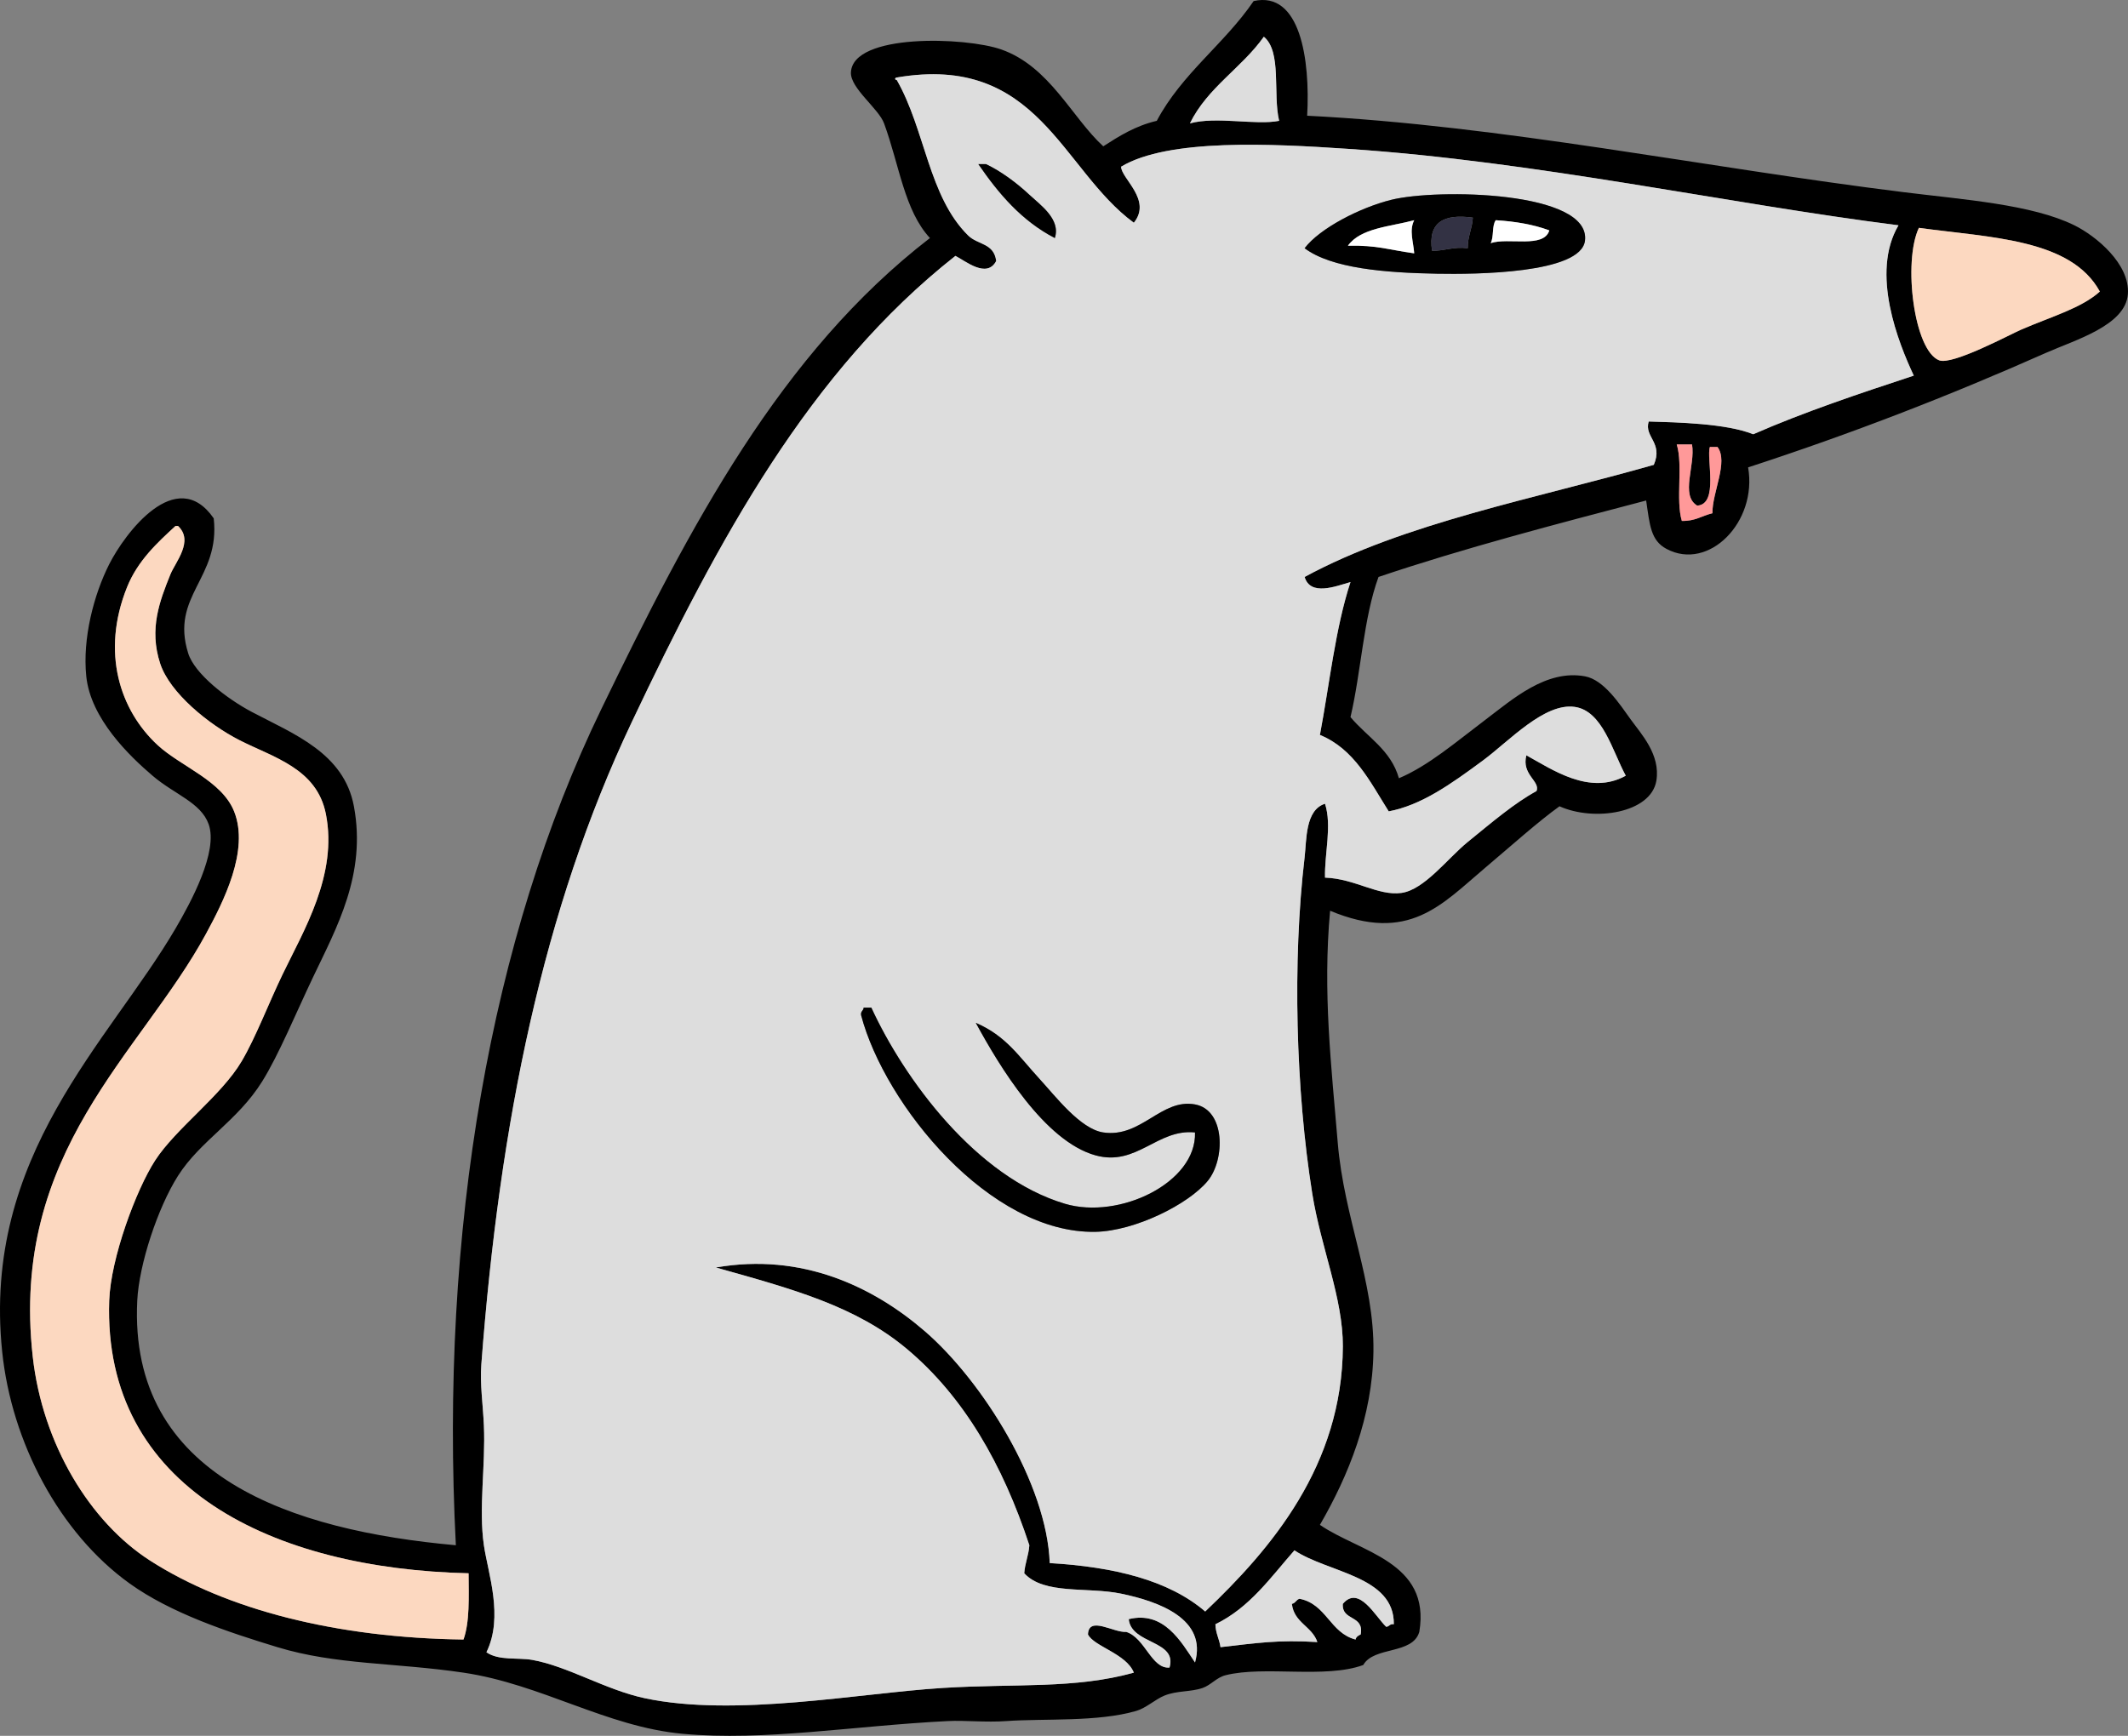 <?xml version="1.0" encoding="UTF-8"?><svg xmlns="http://www.w3.org/2000/svg" xmlns:xlink="http://www.w3.org/1999/xlink" height="2629.2" preserveAspectRatio="xMidYMid meet" version="1.0" viewBox="0.0 0.0 3222.4 2629.2" width="3222.4" zoomAndPan="magnify"><rect x="0.0" y="0.0" width="3222.4" height="2629.2" fill="#808080" stroke="none"/><defs><clipPath id="a"><path d="M 0 0 L 3222.379 0 L 3222.379 2629.211 L 0 2629.211 Z M 0 0"/></clipPath></defs><g><g clip-path="url(#a)" id="change1_4"><path d="M 1960.117 2348.27 C 1923.996 2389.352 1892.488 2435.02 1840.469 2460.199 C 1840.789 2474.02 1846.469 2482.5 1848.188 2494.93 C 1901.926 2488.809 1935.309 2483.469 1994.859 2487.211 C 1986.793 2463.121 1959.559 2458.191 1956.258 2429.32 C 1961.766 2428.398 1962.766 2422.961 1967.84 2421.609 C 2008.738 2429.578 2013.879 2473.34 2052.746 2483.352 C 2053.574 2479.031 2057.035 2477.352 2060.477 2475.641 C 2066.031 2445.629 2031.453 2455.77 2033.449 2429.32 C 2057.805 2400.25 2082.914 2448.809 2099.066 2464.059 C 2104.008 2463.84 2104.422 2459.109 2110.648 2460.199 C 2111.598 2387.059 2011.051 2382.34 1960.117 2348.27 Z M 265.738 796.691 C 238.453 821.785 208.512 849.199 192.406 889.328 C 152.602 988.488 181.809 1076.031 238.719 1128.621 C 273.824 1161.062 335.84 1182.312 354.508 1228.973 C 378.184 1288.152 338.012 1366.293 312.051 1414.242 C 213.641 1595.992 14.738 1743.281 49.598 2054.93 C 64.41 2187.43 136.246 2305.328 227.141 2363.711 C 343.125 2438.191 509.402 2480.852 701.875 2483.352 C 711.398 2456.859 709.816 2419.25 709.598 2383.012 C 414.074 2376.312 155.648 2254.109 165.387 1970.02 C 167.594 1905.652 206.234 1802.02 234.859 1757.75 C 266.25 1709.199 335.219 1659.703 366.09 1607.219 C 387.336 1571.094 406.371 1520.609 427.84 1475.992 C 459.684 1409.82 511.742 1324.859 493.453 1232.84 C 479.711 1163.664 413.832 1147.32 362.23 1120.91 C 316.039 1097.262 257.199 1049.609 242.582 1005.113 C 225.27 952.438 242.027 909.742 258.016 870.031 C 265.609 851.184 293.93 819.57 269.598 796.691 C 268.309 796.699 267.02 796.691 265.738 796.691 Z M 2546.781 788.977 C 2566.746 789.652 2577.461 781.066 2593.098 777.398 C 2592.684 745.617 2617.672 699.691 2600.809 677.039 C 2596.953 677.039 2593.098 677.039 2589.246 677.039 C 2583.57 693.77 2603.121 764.242 2569.949 765.812 C 2544.07 750.027 2567.617 704.73 2562.219 673.191 C 2554.488 673.191 2546.781 673.191 2539.07 673.191 C 2548.758 704.645 2537.27 757.309 2546.781 788.977 Z M 2905.73 345.125 C 2881.414 396.582 2898.297 531.41 2936.609 545.824 C 2956.656 553.375 3043.781 506.582 3060.109 499.504 C 3106.707 479.297 3151.465 467.023 3179.773 441.598 C 3136.164 361.691 3014.285 360.07 2905.73 345.125 Z M 1358.02 117.402 C 1355.867 117.383 1353.629 120.523 1358.02 121.258 C 1401.227 196.875 1406.027 297.441 1466.078 356.688 C 1480.68 371.102 1505.129 367.918 1508.539 395.301 C 1494.27 422.461 1461.777 395.121 1446.789 387.57 C 1225.641 561.777 1088.18 816.25 956.613 1093.891 C 822.133 1377.66 756.73 1699.621 728.895 2066.52 C 726.625 2096.41 731.332 2126.84 732.754 2159.152 C 735.441 2220.262 724.574 2284.5 732.754 2340.551 C 738.957 2383.082 762.984 2448.699 736.609 2502.648 C 755.332 2515.68 784.168 2510.332 806.09 2514.242 C 859.48 2523.75 916.973 2559.5 975.91 2572.129 C 1112.598 2601.418 1301.477 2564.52 1427.488 2556.691 C 1537.949 2549.828 1627.328 2558.488 1716.957 2533.531 C 1705.75 2504.828 1656.348 2493.84 1647.488 2475.641 C 1648.598 2446.852 1686.297 2473.25 1705.375 2471.781 C 1734.117 2480.781 1743.609 2528.191 1770.996 2525.809 C 1783.117 2484.059 1713.098 2491.102 1709.238 2452.48 C 1762.34 2439.57 1788.348 2486.352 1809.59 2518.09 C 1828.059 2452.441 1755.656 2425.91 1697.668 2413.879 C 1646.488 2403.27 1581.34 2415.879 1551 2383.012 C 1552.098 2367.379 1557.617 2356.18 1558.719 2340.551 C 1518.316 2217.77 1459.359 2115.418 1373.449 2043.352 C 1295.68 1978.109 1199.867 1952.371 1083.977 1919.852 C 1214.809 1896.902 1322.98 1949.383 1400.469 2016.34 C 1487.855 2091.852 1585.449 2247.719 1589.598 2367.57 C 1686.809 2373.281 1769.629 2393.379 1825.027 2440.898 C 1925.105 2345.82 2032.641 2219.73 2033.449 2039.5 C 2033.785 1966.172 2000.219 1889.91 1987.133 1807.922 C 1962.125 1651.301 1956.938 1456.094 1975.559 1298.441 C 1978.648 1272.23 1976.309 1226.871 2006.445 1217.402 C 2017.199 1250.68 2005.555 1293.242 2006.445 1329.32 C 2051.992 1330.883 2086.77 1357.422 2122.234 1352.48 C 2156.91 1347.66 2192.434 1299.801 2222.582 1275.293 C 2260.816 1244.191 2292.824 1216.793 2326.789 1198.102 C 2332.621 1183.082 2303.656 1173.395 2311.348 1144.062 C 2349.996 1165.203 2406.953 1205.449 2461.871 1174.941 C 2441.469 1137.402 2426.82 1076.773 2384.672 1070.734 C 2338.609 1064.133 2285.016 1122.742 2245.734 1151.781 C 2195.973 1188.582 2152.008 1219.641 2102.918 1228.973 C 2074.551 1184.023 2050.711 1134.512 1998.715 1113.18 C 2013.426 1035.254 2022.121 951.332 2045.035 881.605 C 2022.121 888.312 1984.246 903.199 1975.559 873.887 C 2126.562 792.035 2323.109 755.715 2504.336 704.066 C 2518.867 670.191 2489.332 662.188 2496.605 638.441 C 2539.801 639.746 2614.133 641.328 2654.859 657.754 C 2731.84 624.09 2814.734 596.332 2898.02 568.973 C 2874.891 519.668 2832.109 413.586 2874.852 341.25 C 2614.867 308.434 2327.914 244.695 2041.16 225.461 C 1926.539 217.789 1769.148 209.43 1697.668 252.484 C 1697.879 270.516 1744.906 302.797 1716.957 337.395 C 1607.117 256.816 1572.23 80.75 1358.02 117.402 Z M 1801.867 186.871 C 1842.086 175.859 1901.66 190.094 1936.957 183.016 C 1927.246 142.547 1941.367 78.258 1913.809 55.641 C 1880.176 103.07 1828.539 132.484 1801.867 186.871 Z M 1979.422 175.285 C 2274.715 190.152 2579.043 253.336 2882.582 291.074 C 2973.422 302.383 3076.953 309.559 3141.164 341.25 C 3174.199 357.559 3225.578 399.945 3222.219 445.473 C 3218.719 493.02 3142.449 514.824 3098.699 534.238 C 2950.469 600.07 2803.109 657.078 2647.129 707.922 C 2661.562 790.609 2587.562 865.57 2523.629 831.434 C 2499.414 818.512 2498.246 795.102 2492.75 758.102 C 2355.195 794.23 2217.363 830.078 2087.48 873.887 C 2064.668 935.98 2061.188 1017.402 2045.035 1086.172 C 2070.184 1116.332 2106.16 1135.672 2118.359 1178.801 C 2163 1159.922 2204.297 1124.211 2249.59 1090.023 C 2290.176 1059.391 2341.316 1013.57 2400.113 1024.41 C 2428.934 1029.73 2452.719 1066.582 2469.582 1090.023 C 2484.805 1111.152 2514.871 1143.074 2508.191 1182.664 C 2499.906 1231.652 2414.027 1244.871 2361.523 1221.254 C 2328.309 1245.242 2291.125 1278.801 2249.59 1313.883 C 2182.789 1370.312 2133.422 1429.203 2014.156 1379.5 C 2002.809 1503.16 2016.055 1614.52 2025.719 1730.73 C 2035.27 1845.352 2081.293 1940.812 2079.77 2047.219 C 2078.348 2145.84 2041.676 2235.578 1998.715 2309.68 C 2058.875 2351.16 2166.973 2365.27 2149.238 2471.781 C 2139.02 2506.59 2080.621 2493.23 2064.328 2521.949 C 2006.961 2543.031 1914.879 2522.629 1855.91 2537.391 C 1842.266 2540.809 1833.637 2552.34 1821.176 2556.691 C 1803.059 2563.02 1782.449 2560.5 1763.277 2568.27 C 1749.797 2573.738 1735.195 2587.238 1720.816 2591.418 C 1661.867 2608.602 1581.18 2602.77 1523.977 2606.859 C 1492.418 2609.129 1461.969 2605.531 1435.207 2606.859 C 1292.258 2613.988 1157.859 2637.531 1033.809 2626.16 C 918.445 2615.602 820.027 2551.031 701.875 2533.531 C 598.082 2518.16 508.777 2521.918 420.121 2494.93 C 344.785 2472.012 258.82 2443.391 196.266 2398.449 C 89.953 2322.051 17.465 2184.602 3.281 2047.219 C -27.434 1749.703 165.137 1578.301 265.738 1406.512 C 289.188 1366.473 330.824 1289.602 315.914 1248.27 C 304.047 1215.395 264.492 1203.539 231.004 1174.941 C 195.984 1145.043 137.246 1088.562 130.648 1024.41 C 124.734 966.879 142.145 900.613 165.387 854.594 C 188.988 807.855 267.055 703.387 323.633 785.117 C 333.867 876.41 257.395 901.973 285.039 989.676 C 294.777 1020.582 343.266 1058.242 381.523 1078.453 C 444.941 1111.941 520.832 1140.543 535.914 1221.254 C 555.141 1324.18 509.676 1405.242 474.16 1479.852 C 448.035 1534.719 422.055 1597.91 396.965 1638.102 C 359.523 1698.07 303.359 1727.801 269.598 1780.902 C 239.094 1828.883 210.57 1914.77 207.844 1970.02 C 194.645 2237.332 443.027 2318.301 690.297 2340.551 C 665.676 1863.391 742.781 1420.602 910.297 1074.59 C 1045.57 795.176 1182.129 535.047 1408.188 360.562 C 1369.367 318.574 1362.09 250.605 1338.719 186.871 C 1330.438 164.312 1287.449 133.535 1288.539 109.691 C 1291.277 50.125 1462.16 55.879 1516.258 74.938 C 1589.547 100.777 1623.137 178.113 1670.648 221.605 C 1694.949 206.027 1719.359 190.547 1751.699 183.016 C 1789.578 111.531 1854.059 66.672 1898.367 1.613 C 1968.969 -14.262 1984.184 90.238 1979.422 175.285" fill="inherit" fill-rule="evenodd"/></g><g id="change2_1"><path d="M 1913.824 55.637 C 1941.375 78.246 1927.262 142.539 1936.969 183.004 C 1901.668 190.094 1842.094 175.852 1801.883 186.855 C 1828.547 132.48 1880.195 103.066 1913.824 55.637" fill="#ddd" fill-rule="evenodd"/></g><g id="change2_2"><path d="M 1303.984 1537.746 C 1339.805 1673.777 1499.23 1869.109 1659.074 1865.809 C 1718.203 1864.598 1799.516 1824.398 1828.887 1788.617 C 1855.395 1756.34 1855.75 1681.246 1809.594 1672.828 C 1758.312 1663.477 1728.312 1723.848 1670.652 1715.289 C 1635.973 1710.137 1598.293 1660.496 1574.164 1634.238 C 1542.695 1600 1523.355 1568.898 1477.672 1549.316 C 1512.871 1614.25 1581.805 1728.789 1659.074 1750.02 C 1721.484 1767.168 1752.414 1709.398 1809.594 1715.289 C 1812.137 1791.41 1694.824 1847.719 1612.754 1823.359 C 1478.301 1783.438 1369.191 1634.488 1319.422 1526.168 C 1315.562 1526.168 1311.703 1526.168 1307.84 1526.168 C 1307.633 1531.098 1302.895 1531.508 1303.984 1537.746 Z M 2176.258 414.586 C 2232.848 415.617 2394.266 414.637 2400.117 364.41 C 2408.883 289.188 2176.258 285.418 2106.793 302.664 C 2059.645 314.363 1998.59 345.672 1975.566 375.984 C 2016.367 406.586 2097.531 413.145 2176.258 414.586 Z M 1597.312 360.555 C 1606.672 332.16 1575.453 310.559 1558.723 294.949 C 1539.203 276.707 1515.594 259.301 1493.105 248.613 C 1489.254 248.613 1485.395 248.613 1481.531 248.613 C 1512.414 293.648 1547.312 334.648 1597.312 360.555 Z M 1716.965 337.387 C 1744.914 302.789 1697.883 270.5 1697.676 252.473 C 1769.152 209.43 1926.547 217.77 2041.172 225.465 C 2327.914 244.688 2614.871 308.426 2874.859 341.246 C 2832.117 413.57 2874.914 519.66 2898.027 568.961 C 2814.73 596.344 2731.859 624.098 2654.859 657.754 C 2614.145 641.305 2539.809 639.742 2496.621 638.445 C 2489.352 662.18 2518.883 670.18 2504.34 704.066 C 2323.113 755.715 2126.582 792.023 1975.566 873.883 C 1984.258 903.195 2022.129 888.309 2045.027 881.598 C 2022.129 951.324 2013.418 1035.246 1998.73 1113.176 C 2050.719 1134.508 2074.559 1184.02 2102.938 1228.969 C 2152.008 1219.637 2195.992 1188.578 2245.738 1151.777 C 2285.012 1122.734 2338.617 1064.125 2384.684 1070.727 C 2426.84 1076.77 2441.488 1137.398 2461.883 1174.938 C 2406.961 1205.445 2349.996 1165.195 2311.363 1144.059 C 2303.684 1173.387 2332.625 1183.078 2326.793 1198.098 C 2292.836 1216.785 2260.816 1244.188 2222.59 1275.289 C 2192.438 1299.797 2156.93 1347.656 2122.227 1352.477 C 2086.793 1357.418 2051.996 1330.875 2006.449 1329.316 C 2005.559 1293.238 2017.223 1250.68 2006.449 1217.398 C 1976.312 1226.867 1978.66 1272.227 1975.566 1298.438 C 1956.949 1456.086 1962.141 1651.297 1987.141 1807.918 C 2000.242 1889.906 2033.793 1966.168 2033.473 2039.5 C 2032.637 2219.73 1925.105 2345.82 1825.027 2440.898 C 1769.633 2393.379 1686.812 2373.277 1589.602 2367.57 C 1585.453 2247.719 1487.863 2091.848 1400.473 2016.34 C 1322.984 1949.379 1214.812 1896.898 1083.984 1919.848 C 1199.871 1952.367 1295.684 1978.109 1373.453 2043.348 C 1459.363 2115.418 1518.324 2217.77 1558.723 2340.551 C 1557.625 2356.18 1552.102 2367.379 1551.004 2383.008 C 1581.344 2415.879 1646.492 2403.27 1697.676 2413.879 C 1755.664 2425.91 1828.066 2452.438 1809.594 2518.09 C 1788.348 2486.348 1762.344 2439.57 1709.242 2452.48 C 1713.102 2491.098 1783.121 2484.059 1771.004 2525.809 C 1743.613 2528.188 1734.125 2480.781 1705.383 2471.781 C 1686.301 2473.25 1648.602 2446.848 1647.492 2475.641 C 1656.352 2493.84 1705.754 2504.828 1716.965 2533.531 C 1627.336 2558.488 1537.953 2549.828 1427.492 2556.691 C 1301.48 2564.52 1112.602 2601.418 975.914 2572.129 C 916.973 2559.5 859.484 2523.75 806.094 2514.238 C 784.172 2510.328 755.336 2515.68 736.613 2502.648 C 762.984 2448.699 738.961 2383.078 732.758 2340.551 C 724.574 2284.5 735.441 2220.258 732.758 2159.148 C 731.336 2126.84 726.629 2096.41 728.895 2066.52 C 756.734 1699.617 822.137 1377.656 956.617 1093.887 C 1088.184 816.238 1225.645 561.762 1446.793 387.559 C 1461.785 395.117 1494.273 422.441 1508.543 395.277 C 1505.133 367.914 1480.684 371.098 1466.082 356.695 C 1406.035 297.438 1401.234 196.859 1358.023 121.246 C 1353.633 120.516 1355.871 117.367 1358.023 117.387 C 1572.234 80.742 1607.121 256.812 1716.965 337.387" fill="#ddd" fill-rule="evenodd"/></g><g id="change1_1"><path d="M 1481.527 248.629 C 1485.383 248.629 1489.25 248.629 1493.094 248.629 C 1515.582 259.305 1539.199 276.711 1558.711 294.953 C 1575.449 310.566 1606.676 332.168 1597.312 360.559 C 1547.305 334.648 1512.398 293.652 1481.527 248.629" fill="inherit" fill-rule="evenodd"/></g><g id="change1_2"><path d="M 2257.312 368.277 C 2284.27 359.203 2337.766 376.672 2346.086 348.977 C 2322.66 340.242 2295.32 335.41 2265.027 333.535 C 2258.938 341.602 2262.367 359.176 2257.312 368.277 Z M 2041.164 372.133 C 2086.371 371.379 2101.414 378.133 2141.523 383.707 C 2140.324 366.504 2133.574 348.918 2141.523 333.535 C 2105.094 343.422 2060.492 345.148 2041.164 372.133 Z M 2168.539 379.848 C 2188.09 380.113 2200.504 373.215 2222.582 375.992 C 2222.391 357.801 2229.352 346.746 2230.281 329.676 C 2187.027 323.719 2161.902 335.898 2168.539 379.848 Z M 1975.562 375.992 C 1998.586 345.68 2059.637 314.367 2106.793 302.66 C 2176.254 285.414 2408.879 289.199 2400.117 364.422 C 2394.262 414.652 2232.84 415.629 2176.254 414.578 C 2097.512 413.145 2016.363 406.582 1975.562 375.992" fill="inherit" fill-rule="evenodd"/></g><g id="change3_1"><path d="M 2230.285 329.676 C 2229.352 346.75 2222.391 357.793 2222.574 376 C 2200.496 373.227 2188.094 380.113 2168.531 379.844 C 2161.898 335.898 2187.031 323.723 2230.285 329.676" fill="#333244" fill-rule="evenodd"/></g><g id="change4_1"><path d="M 2141.527 333.535 C 2133.57 348.914 2140.332 366.504 2141.527 383.715 C 2101.418 378.137 2086.375 371.379 2041.164 372.125 C 2060.504 345.141 2105.105 343.422 2141.527 333.535" fill="#fff" fill-rule="evenodd"/></g><g id="change4_2"><path d="M 2265.027 333.539 C 2295.328 335.41 2322.66 340.23 2346.09 348.98 C 2337.758 376.676 2284.273 359.199 2257.312 368.27 C 2262.367 359.172 2258.941 341.598 2265.027 333.539" fill="#fff" fill-rule="evenodd"/></g><g id="change5_1"><path d="M 3179.77 441.605 C 3151.465 467.004 3106.715 479.293 3060.129 499.504 C 3043.781 506.586 2956.68 553.367 2936.605 545.816 C 2898.312 531.418 2881.418 396.582 2905.727 345.121 C 3014.285 360.062 3136.172 361.684 3179.77 441.605" fill="#fcd8c0" fill-rule="evenodd"/></g><g id="change6_1"><path d="M 2539.07 673.188 C 2546.781 673.188 2554.488 673.188 2562.215 673.188 C 2567.609 704.727 2544.066 750.031 2569.953 765.816 C 2603.133 764.242 2583.57 693.773 2589.242 677.043 C 2593.094 677.043 2596.949 677.043 2600.82 677.043 C 2617.664 699.684 2592.676 745.613 2593.094 777.395 C 2577.469 781.074 2566.758 789.648 2546.781 788.977 C 2537.273 757.305 2548.773 704.648 2539.07 673.188" fill="#f99" fill-rule="evenodd"/></g><g id="change5_2"><path d="M 269.598 796.699 C 293.93 819.578 265.605 851.191 258.016 870.031 C 242.023 909.742 225.27 952.441 242.578 1005.121 C 257.195 1049.617 316.039 1097.266 362.227 1120.918 C 413.828 1147.328 479.711 1163.66 493.453 1232.848 C 511.738 1324.867 459.68 1409.824 427.84 1476 C 406.371 1520.613 387.336 1571.094 366.09 1607.223 C 335.219 1659.703 266.25 1709.203 234.859 1757.754 C 206.234 1802.023 167.594 1905.652 165.387 1970.023 C 155.648 2254.113 414.074 2376.312 709.594 2383.012 C 709.812 2419.25 711.398 2456.859 701.871 2483.352 C 509.398 2480.852 343.121 2438.191 227.141 2363.711 C 136.246 2305.332 64.41 2187.434 49.598 2054.934 C 14.738 1743.285 213.641 1595.992 312.051 1414.242 C 338.012 1366.297 378.184 1288.16 354.508 1228.98 C 335.84 1182.312 273.824 1161.066 238.719 1128.629 C 181.809 1076.039 152.602 988.496 192.406 889.336 C 208.512 849.199 238.449 821.793 265.738 796.699 C 267.02 796.699 268.309 796.711 269.598 796.699" fill="#fcd8c0" fill-rule="evenodd"/></g><g id="change1_3"><path d="M 1307.84 1526.172 C 1311.699 1526.172 1315.559 1526.172 1319.418 1526.172 C 1369.195 1634.492 1478.297 1783.441 1612.75 1823.359 C 1694.812 1847.723 1812.133 1791.41 1809.586 1715.289 C 1752.41 1709.398 1721.477 1767.172 1659.066 1750.02 C 1581.797 1728.789 1512.871 1614.25 1477.668 1549.32 C 1523.344 1568.902 1542.688 1600 1574.156 1634.242 C 1598.293 1660.5 1635.965 1710.141 1670.645 1715.289 C 1728.309 1723.852 1758.309 1663.48 1809.586 1672.832 C 1855.738 1681.25 1855.387 1756.34 1828.895 1788.621 C 1799.508 1824.398 1718.199 1864.602 1659.066 1865.809 C 1499.23 1869.109 1339.797 1673.781 1303.98 1537.75 C 1302.887 1531.512 1307.625 1531.102 1307.84 1526.172" fill="inherit" fill-rule="evenodd"/></g><g id="change2_3"><path d="M 2110.652 2460.199 C 2104.422 2459.109 2103.996 2463.84 2099.074 2464.059 C 2082.906 2448.809 2057.801 2400.25 2033.457 2429.32 C 2031.449 2455.77 2066.027 2445.629 2060.469 2475.641 C 2057.035 2477.352 2053.574 2479.031 2052.746 2483.352 C 2013.883 2473.34 2008.754 2429.578 1967.844 2421.609 C 1962.766 2422.961 1961.766 2428.398 1956.262 2429.32 C 1959.566 2458.191 1986.797 2463.121 1994.867 2487.211 C 1935.312 2483.469 1901.93 2488.812 1848.195 2494.93 C 1846.473 2482.5 1840.785 2474.02 1840.473 2460.199 C 1892.484 2435.02 1924.004 2389.352 1960.121 2348.27 C 2011.059 2382.34 2111.602 2387.059 2110.652 2460.199" fill="#ddd" fill-rule="evenodd"/></g></g></svg>